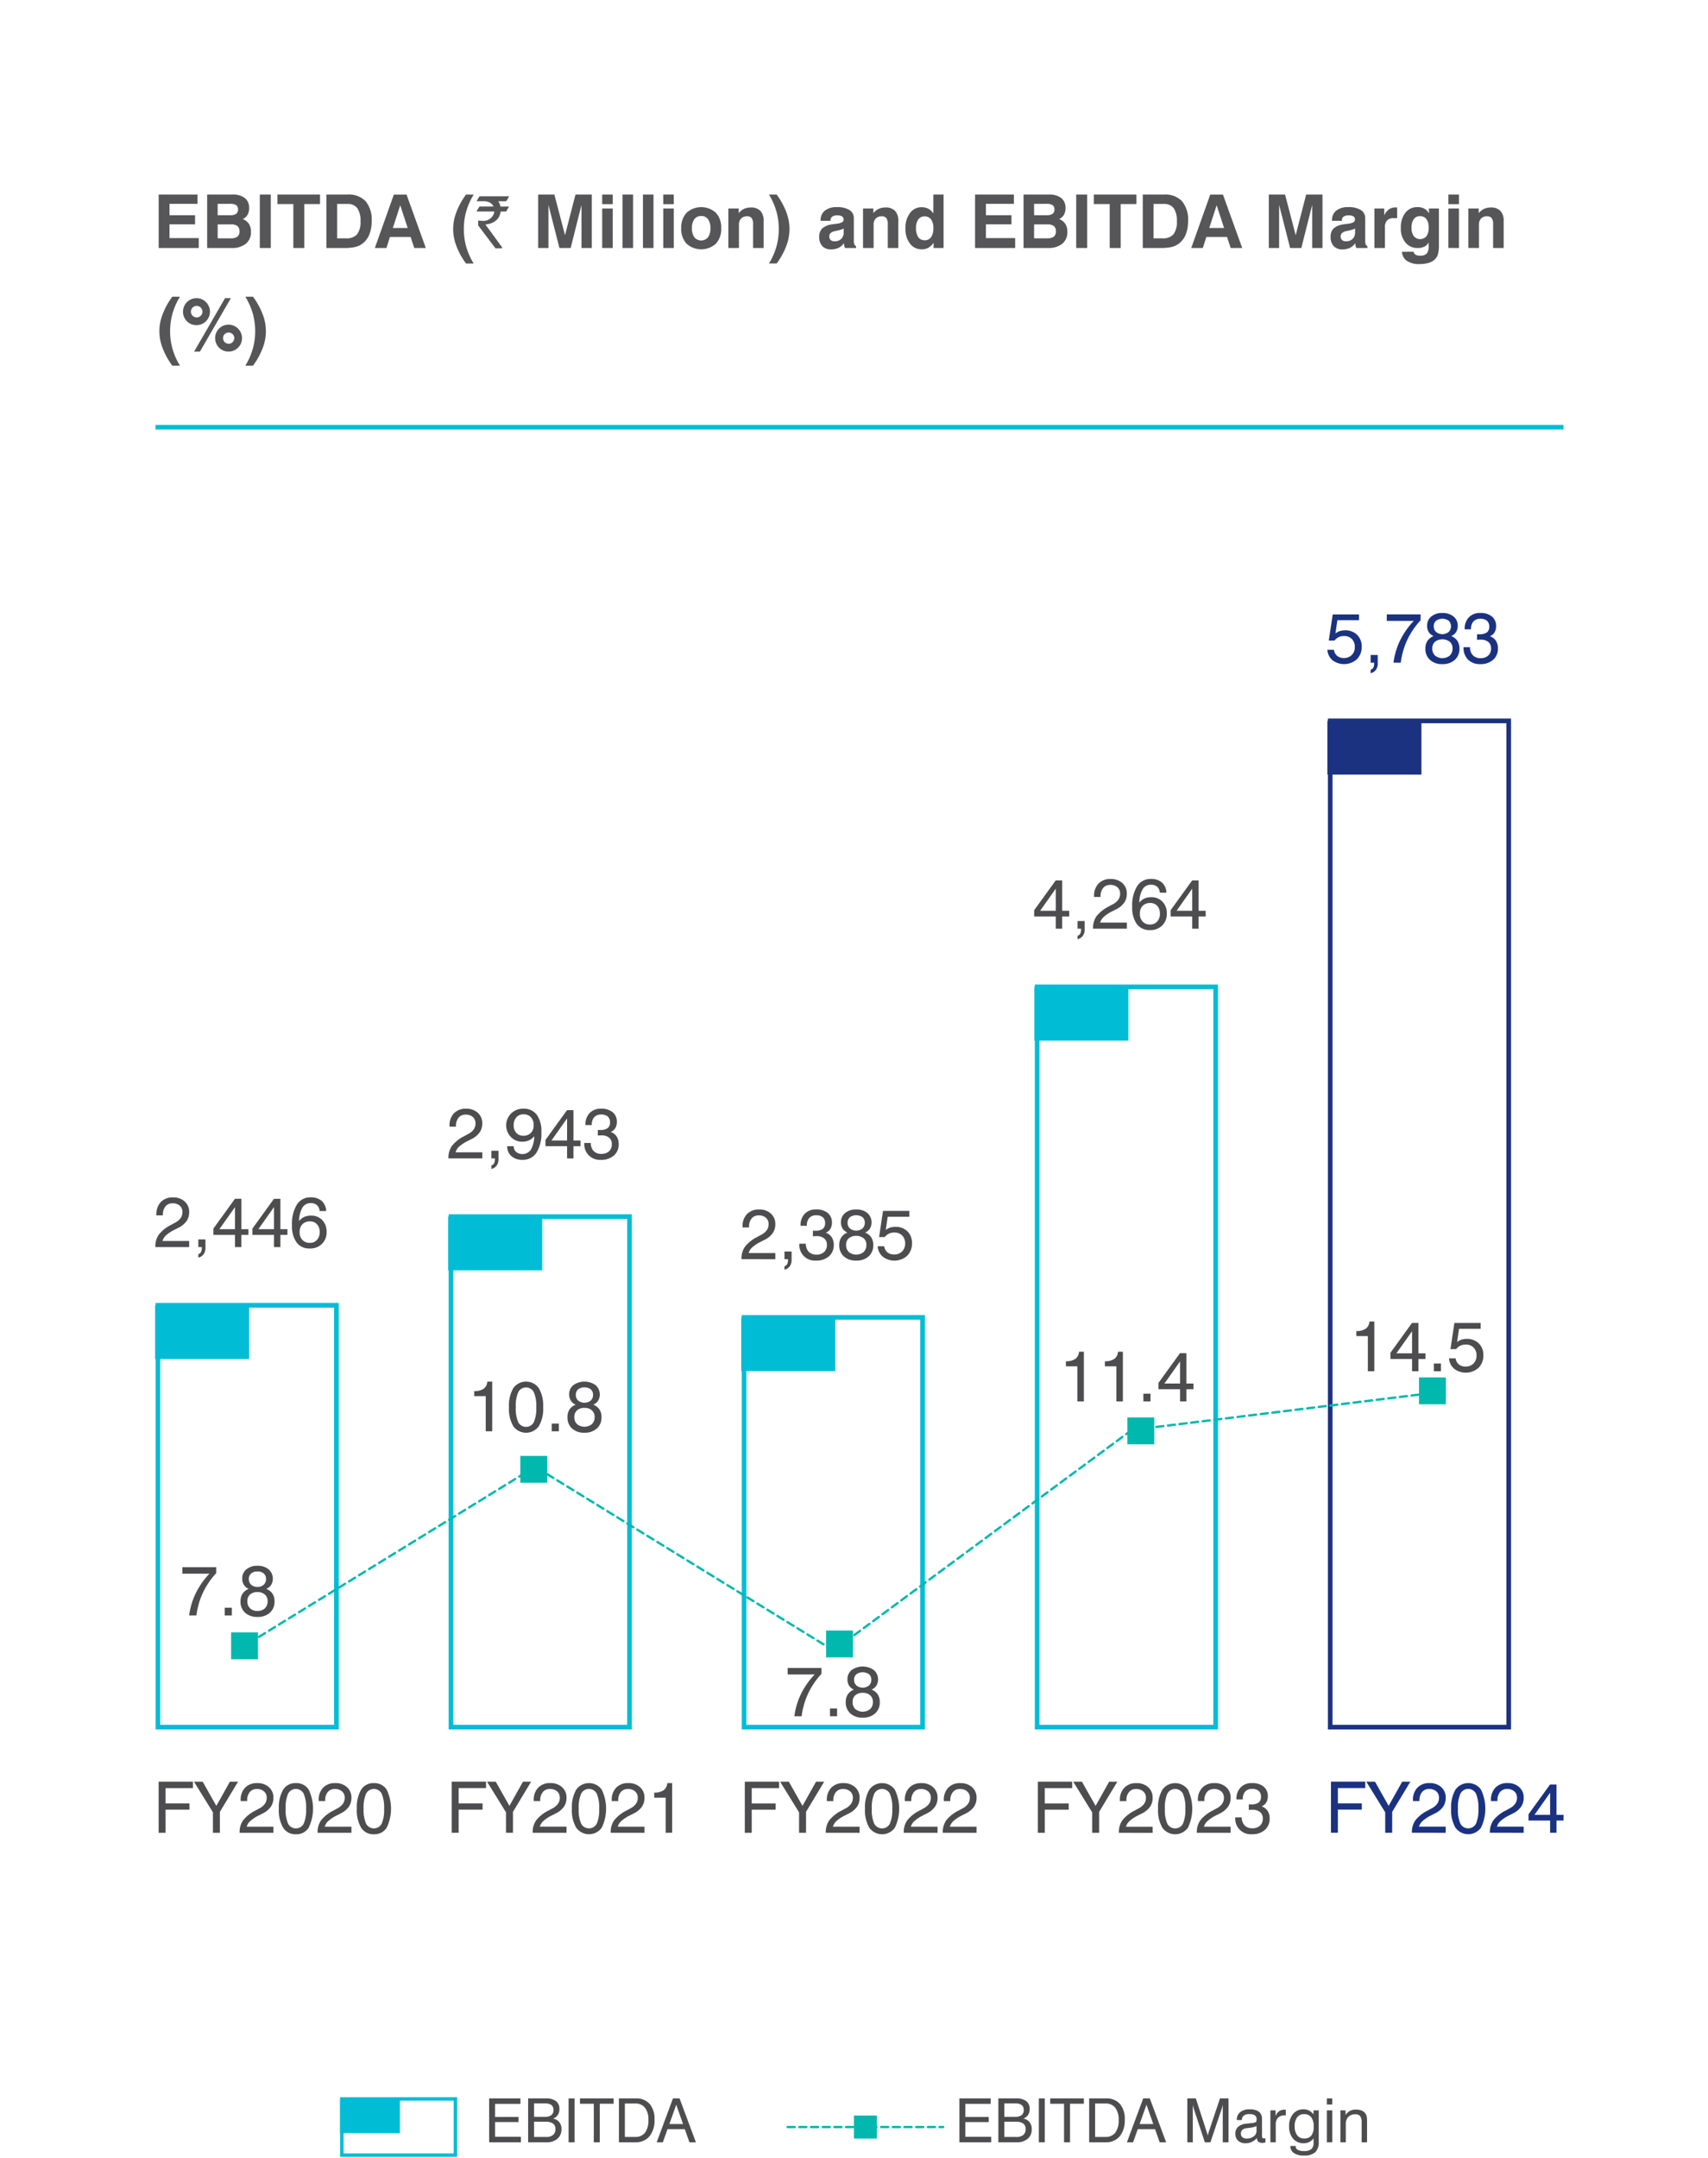 <svg xmlns="http://www.w3.org/2000/svg" xmlns:xlink="http://www.w3.org/1999/xlink" width="368" height="464.746" viewBox="0 0 368 464.746">
  <defs>
    <filter id="Rectangle_1066" x="0" y="0" width="368" height="443" filterUnits="userSpaceOnUse">
      <feOffset dy="3" input="SourceAlpha"/>
      <feGaussianBlur stdDeviation="3" result="blur"/>
      <feFlood flood-opacity="0.161"/>
      <feComposite operator="in" in2="blur"/>
      <feComposite in="SourceGraphic"/>
    </filter>
  </defs>
  <g id="Group_1184" data-name="Group 1184" transform="translate(-499 -6323)">
    <g transform="matrix(1, 0, 0, 1, 499, 6323)" filter="url(#Rectangle_1066)">
      <rect id="Rectangle_1066-2" data-name="Rectangle 1066" width="350" height="425" transform="translate(9 6)" fill="#fff"/>
    </g>
    <path id="Path_10301" data-name="Path 10301" d="M1.188,15V3.492H9.547v2H3.523V7.945H9.03V9.914H3.523v2.961h6.3V15ZM13.9,12.922h2.8a2.329,2.329,0,0,0,1.445-.359A1.358,1.358,0,0,0,18.6,11.43a1.4,1.4,0,0,0-.445-1.16,2.375,2.375,0,0,0-1.469-.355H13.9Zm0-4.977h2.7a2.171,2.171,0,0,0,1.281-.3,1.1,1.1,0,0,0,.406-.949,1.055,1.055,0,0,0-.395-.918,2.291,2.291,0,0,0-1.309-.285H13.9ZM11.633,15V3.492h5.422a4.206,4.206,0,0,1,2.691.746,2.621,2.621,0,0,1,.926,2.168,2.848,2.848,0,0,1-.344,1.461,2.261,2.261,0,0,1-1.031.906,2.768,2.768,0,0,1,1.332,1.035,3.017,3.017,0,0,1,.441,1.684,3.192,3.192,0,0,1-1.094,2.594,4.707,4.707,0,0,1-3.1.914Zm11.344,0V3.492h2.367V15ZM30.2,15V5.547H26.781V3.492h9.172V5.547H32.563V15Zm9.445-2.078h1.9a2.98,2.98,0,0,0,2.387-.863,4.284,4.284,0,0,0,.738-2.8,4.705,4.705,0,0,0-.687-2.836,2.523,2.523,0,0,0-2.148-.906H39.641ZM37.32,15V3.492h4.508a5.079,5.079,0,0,1,3.949,1.43,6.268,6.268,0,0,1,1.3,4.336,7.462,7.462,0,0,1-.48,2.781A4.629,4.629,0,0,1,45.2,13.977a4.293,4.293,0,0,1-1.562.785A9.806,9.806,0,0,1,41.188,15ZM53.234,5.8l-1.594,4.9h3.2Zm-1.375-2.3h2.734L58.742,15H56.258l-.781-2.367H51.016L50.258,15H47.766Zm17.2,0a14.606,14.606,0,0,0-1.6,3.594,13.869,13.869,0,0,0-.523,3.836,13.84,13.84,0,0,0,.523,3.828,14.606,14.606,0,0,0,1.6,3.594H67.414A15.715,15.715,0,0,1,65.34,14.59a10.421,10.421,0,0,1-.707-3.668A10.453,10.453,0,0,1,65.34,7.25a15.687,15.687,0,0,1,2.074-3.758Zm1.258.375h6.367v.016a10.385,10.385,0,0,1-.641,1.055h-1.7a2.686,2.686,0,0,1,.477,1.133h1.813q.031.008.031.031-.609,1.031-.625,1.039H74.875a3.389,3.389,0,0,1-.445,1.281,2.983,2.983,0,0,1-1.047.984,3.708,3.708,0,0,1-1.766.5v.016a2.913,2.913,0,0,0,.414.617l3.141,4.3v.2a.028.028,0,0,1-.031.031H73.758q-3.734-4.93-3.734-4.953v-1l.016-.039a4.768,4.768,0,0,0,.773.055,2.4,2.4,0,0,0,2.6-1.539,1.4,1.4,0,0,0,.078-.461H69.711q-.031,0-.031-.039Q70.3,6.07,70.32,6.07h3.008V6.055a1.861,1.861,0,0,0-1-.922,2.8,2.8,0,0,0-.953-.2H69.7V4.9Q70.3,3.867,70.32,3.867ZM82.945,15V3.492h3.5l2.289,8.758,2.258-8.758h3.516V15H92.289V5.719L89.953,15H87.531L85.164,5.719V15Zm13.8-9.437V3.492h2.273v2.07Zm0,9.438V6.508h2.273V15Zm4.383,0V3.492h2.273V15Zm4.4,0V3.492H107.8V15ZM109.9,5.563V3.492h2.273v2.07Zm0,9.438V6.508h2.273V15Zm6.18-4.258a3.187,3.187,0,0,0,.52,1.953,1.921,1.921,0,0,0,2.945,0,3.187,3.187,0,0,0,.52-1.953,3.172,3.172,0,0,0-.516-1.941,1.73,1.73,0,0,0-1.469-.684,1.749,1.749,0,0,0-1.48.684A3.154,3.154,0,0,0,116.078,10.742Zm-2.3,0a4.64,4.64,0,0,1,1.148-3.328,4.714,4.714,0,0,1,6.309,0,4.631,4.631,0,0,1,1.152,3.328,4.642,4.642,0,0,1-1.152,3.336,4.714,4.714,0,0,1-6.309,0A4.652,4.652,0,0,1,113.773,10.742ZM123.93,15V6.508h2.227V7.516a3.1,3.1,0,0,1,1.125-.926,3.321,3.321,0,0,1,1.445-.309,2.786,2.786,0,0,1,2.105.73,3.071,3.071,0,0,1,.7,2.2V15h-2.273V9.867a2.134,2.134,0,0,0-.309-1.3,1.2,1.2,0,0,0-1-.391,1.7,1.7,0,0,0-1.273.48,1.794,1.794,0,0,0-.469,1.309V15Zm8.742-11.508h1.652A15.584,15.584,0,0,1,136.4,7.238a10.47,10.47,0,0,1,.706,3.684,10.482,10.482,0,0,1-.706,3.68,15.417,15.417,0,0,1-2.072,3.742h-1.652a14.727,14.727,0,0,0,1.6-3.605,14.187,14.187,0,0,0,0-7.637A14.883,14.883,0,0,0,132.672,3.492ZM148.82,13.945a2.824,2.824,0,0,1-1.125,1.012,3.572,3.572,0,0,1-1.617.348,2.5,2.5,0,0,1-1.9-.7,2.791,2.791,0,0,1-.668-2,2.409,2.409,0,0,1,.668-1.836,4.088,4.088,0,0,1,2.207-.867q.352-.055.922-.125,1.445-.187,1.445-.836a.835.835,0,0,0-.32-.738,1.939,1.939,0,0,0-1.07-.223,1.743,1.743,0,0,0-1.055.273.916.916,0,0,0-.367.781v.125h-2.125V9a2.5,2.5,0,0,1,.922-2.051,3.941,3.941,0,0,1,2.547-.746,5.017,5.017,0,0,1,2.73.617,2,2,0,0,1,.949,1.781V13.43a2.171,2.171,0,0,0,.109.793.764.764,0,0,0,.367.395V15H149.07a1.982,1.982,0,0,1-.18-.484A2.8,2.8,0,0,1,148.82,13.945Zm-.039-3.125a6.08,6.08,0,0,1-1.277.414q-.723.156-.746.164a1.829,1.829,0,0,0-.84.43,1.007,1.007,0,0,0-.238.711.959.959,0,0,0,.3.746,1.172,1.172,0,0,0,.82.277,1.975,1.975,0,0,0,1.449-.52,1.9,1.9,0,0,0,.527-1.418ZM152.945,15V6.508h2.227V7.516A3.1,3.1,0,0,1,156.3,6.59a3.321,3.321,0,0,1,1.445-.309,2.786,2.786,0,0,1,2.105.73,3.071,3.071,0,0,1,.7,2.2V15h-2.273V9.867a2.134,2.134,0,0,0-.309-1.3,1.2,1.2,0,0,0-1-.391,1.7,1.7,0,0,0-1.273.48,1.794,1.794,0,0,0-.469,1.309V15ZM170.3,3.492V15h-2.156V13.852a3.326,3.326,0,0,1-1.105,1.09,2.874,2.874,0,0,1-1.441.348,3.078,3.078,0,0,1-2.543-1.242,5.134,5.134,0,0,1-.973-3.258,5.278,5.278,0,0,1,.973-3.3,3.025,3.025,0,0,1,2.512-1.27,3.064,3.064,0,0,1,1.465.344,2.857,2.857,0,0,1,1.066,1V3.492Zm-5.945,7.2a3.351,3.351,0,0,0,.484,1.965,1.615,1.615,0,0,0,1.4.676,1.59,1.59,0,0,0,1.383-.672A3.39,3.39,0,0,0,168.1,10.7a3,3,0,0,0-.5-1.855,1.669,1.669,0,0,0-1.406-.652,1.58,1.58,0,0,0-1.344.668A3.045,3.045,0,0,0,164.359,10.7ZM177.086,15V3.492h8.359v2h-6.023V7.945h5.507V9.914h-5.507v2.961h6.3V15ZM189.8,12.922h2.8a2.329,2.329,0,0,0,1.445-.359,1.358,1.358,0,0,0,.453-1.133,1.4,1.4,0,0,0-.445-1.16,2.375,2.375,0,0,0-1.469-.355H189.8Zm0-4.977h2.7a2.171,2.171,0,0,0,1.281-.3,1.1,1.1,0,0,0,.406-.949,1.055,1.055,0,0,0-.395-.918,2.291,2.291,0,0,0-1.309-.285H189.8ZM187.531,15V3.492h5.422a4.206,4.206,0,0,1,2.691.746,2.621,2.621,0,0,1,.926,2.168,2.848,2.848,0,0,1-.344,1.461,2.261,2.261,0,0,1-1.031.906,2.768,2.768,0,0,1,1.332,1.035,3.017,3.017,0,0,1,.441,1.684,3.192,3.192,0,0,1-1.094,2.594,4.707,4.707,0,0,1-3.1.914Zm11.344,0V3.492h2.367V15Zm7.219,0V5.547H202.68V3.492h9.172V5.547h-3.391V15Zm9.445-2.078h1.9a2.98,2.98,0,0,0,2.387-.863,4.284,4.284,0,0,0,.738-2.8,4.705,4.705,0,0,0-.687-2.836,2.523,2.523,0,0,0-2.148-.906h-2.187ZM213.219,15V3.492h4.508a5.079,5.079,0,0,1,3.949,1.43,6.268,6.268,0,0,1,1.3,4.336,7.462,7.462,0,0,1-.48,2.781,4.629,4.629,0,0,1-1.395,1.938,4.293,4.293,0,0,1-1.562.785,9.806,9.806,0,0,1-2.453.238Zm15.914-9.2-1.594,4.9h3.2Zm-1.375-2.3h2.734L234.641,15h-2.484l-.781-2.367h-4.461L226.156,15h-2.492ZM240.375,15V3.492h3.5l2.289,8.758,2.258-8.758h3.516V15h-2.219V5.719L247.383,15h-2.422l-2.367-9.281V15ZM259,13.945a2.824,2.824,0,0,1-1.125,1.012,3.572,3.572,0,0,1-1.617.348,2.5,2.5,0,0,1-1.9-.7,2.791,2.791,0,0,1-.668-2,2.409,2.409,0,0,1,.668-1.836,4.088,4.088,0,0,1,2.207-.867q.352-.055.922-.125,1.445-.187,1.445-.836a.835.835,0,0,0-.32-.738,1.939,1.939,0,0,0-1.07-.223,1.743,1.743,0,0,0-1.055.273.916.916,0,0,0-.367.781v.125h-2.125V9a2.5,2.5,0,0,1,.922-2.051,3.941,3.941,0,0,1,2.547-.746,5.017,5.017,0,0,1,2.73.617,2,2,0,0,1,.949,1.781V13.43a2.171,2.171,0,0,0,.109.793.764.764,0,0,0,.367.395V15H259.25a1.982,1.982,0,0,1-.18-.484A2.8,2.8,0,0,1,259,13.945Zm-.039-3.125a6.079,6.079,0,0,1-1.277.414q-.723.156-.746.164a1.829,1.829,0,0,0-.84.43,1.007,1.007,0,0,0-.238.711.959.959,0,0,0,.3.746,1.172,1.172,0,0,0,.82.277,1.975,1.975,0,0,0,1.449-.52,1.9,1.9,0,0,0,.527-1.418ZM263.125,15V6.508h2.109V7.961a3.379,3.379,0,0,1,1.039-1.285,2.426,2.426,0,0,1,1.414-.41q.133,0,.207,0a1.122,1.122,0,0,1,.121.012l.008,2.3h-.758a1.861,1.861,0,0,0-1.4.484,1.99,1.99,0,0,0-.469,1.438V15Zm8-4.383a3.017,3.017,0,0,0,.48,1.836,1.788,1.788,0,0,0,2.742,0,3.116,3.116,0,0,0,.473-1.867,2.9,2.9,0,0,0-.488-1.8,1.645,1.645,0,0,0-1.387-.637A1.57,1.57,0,0,0,271.6,8.8,3.027,3.027,0,0,0,271.125,10.617Zm-2.055,5.2,2.484-.008a1.012,1.012,0,0,0,.449.641,1.712,1.712,0,0,0,.91.211,1.987,1.987,0,0,0,1.484-.449,2.455,2.455,0,0,0,.422-1.66V13.8a2.271,2.271,0,0,1-.934.91,3.137,3.137,0,0,1-1.434.293,3.282,3.282,0,0,1-2.641-1.176,4.691,4.691,0,0,1-.992-3.129,5.1,5.1,0,0,1,.973-3.277A3.182,3.182,0,0,1,272.414,6.2a3.036,3.036,0,0,1,1.465.328,2.519,2.519,0,0,1,.988,1V6.508h2.156v7.93a6.4,6.4,0,0,1-.25,2.039,2.586,2.586,0,0,1-.852,1.18,3.606,3.606,0,0,1-1.309.605,7.18,7.18,0,0,1-1.809.207,4.547,4.547,0,0,1-2.68-.7A2.461,2.461,0,0,1,269.07,15.82Zm10-10.258V3.492h2.273v2.07Zm0,9.438V6.508h2.273V15Zm4.3,0V6.508H285.6V7.516a3.1,3.1,0,0,1,1.125-.926,3.321,3.321,0,0,1,1.445-.309,2.786,2.786,0,0,1,2.105.73,3.071,3.071,0,0,1,.7,2.2V15H288.7V9.867a2.134,2.134,0,0,0-.309-1.3,1.2,1.2,0,0,0-1-.391,1.7,1.7,0,0,0-1.273.48,1.794,1.794,0,0,0-.469,1.309V15ZM5.773,25.492a14.606,14.606,0,0,0-1.6,3.594,14.289,14.289,0,0,0,0,7.664,14.606,14.606,0,0,0,1.6,3.594H4.125A15.715,15.715,0,0,1,2.051,36.59a9.878,9.878,0,0,1,0-7.34,15.687,15.687,0,0,1,2.074-3.758Zm9.289,8.914a1.183,1.183,0,0,0,.348.868,1.208,1.208,0,0,0,1.71-.008,1.178,1.178,0,0,0,.356-.86,1.149,1.149,0,0,0-.352-.844,1.231,1.231,0,0,0-1.714-.008A1.149,1.149,0,0,0,15.063,34.406Zm-1.7,0a2.782,2.782,0,0,1,.843-2.055,2.823,2.823,0,0,1,2.068-.836,2.9,2.9,0,1,1-2.068,4.961A2.817,2.817,0,0,1,13.367,34.406ZM8.816,37.32l6.668-11.508h1.257L10.073,37.32Zm-.683-8.609a1.178,1.178,0,0,0,.345.862,1.243,1.243,0,1,0-.345-.862Zm-1.7.012a2.886,2.886,0,0,1,2.906-2.91,2.783,2.783,0,0,1,2.051.854,2.9,2.9,0,0,1-2.051,4.95,2.86,2.86,0,0,1-2.906-2.895Zm13.422-3.23h1.652a15.584,15.584,0,0,1,2.072,3.746,9.949,9.949,0,0,1,0,7.363,15.417,15.417,0,0,1-2.072,3.742H19.859a14.728,14.728,0,0,0,1.6-3.605,14.187,14.187,0,0,0,0-7.637A14.883,14.883,0,0,0,19.859,25.492Z" transform="translate(532 6361.401)" fill="#565658"/>
    <path id="Path_7136" data-name="Path 7136" d="M0,0H303.371" transform="translate(532.5 6415)" fill="none" stroke="#03bdd5" stroke-width="1"/>
    <path id="Path_7139" data-name="Path 7139" d="M.231,72.359v-.09a4.387,4.387,0,0,1,.751-2.6A7.7,7.7,0,0,1,3.6,67.583l.906-.494A3.338,3.338,0,0,0,5.691,66.1a2.235,2.235,0,0,0,.378-1.288,1.749,1.749,0,0,0-.576-1.368,2.225,2.225,0,0,0-1.541-.514,1.9,1.9,0,0,0-1.535.657,2.711,2.711,0,0,0-.557,1.809v.127H.462v-.186a3.711,3.711,0,0,1,.957-2.692,3.449,3.449,0,0,1,2.594-.986,3.626,3.626,0,0,1,2.545.876,2.957,2.957,0,0,1,.959,2.294,3.328,3.328,0,0,1-.559,1.925,4.675,4.675,0,0,1-1.735,1.431l-.9.455a8.15,8.15,0,0,0-1.8,1.194,2.713,2.713,0,0,0-.759,1.212H7.518v1.317Z" transform="translate(532.24 6519.194)" fill="#4d4d4f"/>
    <path id="Path_7140" data-name="Path 7140" d="M4.768,67.742V66.089H6.3v1.788a2.322,2.322,0,0,1-.4,1.4,1.894,1.894,0,0,1-1.133.731v-.761a.816.816,0,0,0,.557-.408,1.679,1.679,0,0,0,.2-.863v-.231Z" transform="translate(536.965 6523.811)" fill="#4d4d4f"/>
    <path id="Path_7141" data-name="Path 7141" d="M11.015,72.2V69.572H6.357V68.225L11,61.8h1.392v6.54h1.517v1.227H12.391V72.2ZM7.643,68.345h3.372V63.583Z" transform="translate(538.619 6519.351)" fill="#4d4d4f"/>
    <path id="Path_7142" data-name="Path 7142" d="M15.132,72.2V69.572H10.474V68.225l4.642-6.42h1.392v6.54h1.517v1.227H16.508V72.2ZM11.76,68.345h3.372V63.583Z" transform="translate(542.906 6519.351)" fill="#4d4d4f"/>
    <path id="Path_7143" data-name="Path 7143" d="M22.017,64.6H20.6a1.855,1.855,0,0,0-.559-1.272,1.961,1.961,0,0,0-1.353-.435,2,2,0,0,0-1.786.957,6.018,6.018,0,0,0-.727,2.9,3.019,3.019,0,0,1,1.1-.876,3.327,3.327,0,0,1,1.433-.3,3.281,3.281,0,0,1,2.462.965,3.523,3.523,0,0,1,.939,2.554,3.466,3.466,0,0,1-1,2.58,3.55,3.55,0,0,1-2.611.986,3.376,3.376,0,0,1-2.854-1.3,6.047,6.047,0,0,1-.99-3.725,7.874,7.874,0,0,1,1.055-4.425,3.377,3.377,0,0,1,2.968-1.562,3.463,3.463,0,0,1,2.376.765,3.059,3.059,0,0,1,.965,2.18m-1.4,4.513a2.357,2.357,0,0,0-.572-1.657,1.952,1.952,0,0,0-1.508-.621,2.171,2.171,0,0,0-1.639.612,2.306,2.306,0,0,0-.594,1.682,2.358,2.358,0,0,0,.594,1.7,2.094,2.094,0,0,0,1.6.627,1.979,1.979,0,0,0,1.539-.641,2.434,2.434,0,0,0,.584-1.7" transform="translate(547.256 6519.194)" fill="#4d4d4f"/>
    <path id="Path_7144" data-name="Path 7144" d="M.579,134.308V123.3H7.972v1.384h-5.9v3.3H7.225v1.345H2.073v4.978Z" transform="translate(532.602 6583.373)" fill="#4d4d4f"/>
    <path id="Path_7145" data-name="Path 7145" d="M9.891,134.308h-1.5V129.9l-4.082-6.6H6.184l2.943,5.211,2.923-5.211h1.757l-3.917,6.5Z" transform="translate(536.484 6583.373)" fill="#4d4d4f"/>
    <path id="Path_7146" data-name="Path 7146" d="M9.126,134.151v-.09a4.387,4.387,0,0,1,.751-2.6,7.727,7.727,0,0,1,2.621-2.082l.9-.494a3.338,3.338,0,0,0,1.184-.992,2.235,2.235,0,0,0,.378-1.288,1.749,1.749,0,0,0-.576-1.368,2.223,2.223,0,0,0-1.539-.514,1.905,1.905,0,0,0-1.537.657,2.711,2.711,0,0,0-.557,1.808v.127h-1.4v-.186a3.7,3.7,0,0,1,.957-2.692,3.441,3.441,0,0,1,2.592-.986,3.622,3.622,0,0,1,2.545.876,2.952,2.952,0,0,1,.961,2.294,3.329,3.329,0,0,1-.561,1.925,4.642,4.642,0,0,1-1.735,1.431l-.9.455a8.079,8.079,0,0,0-1.8,1.194,2.7,2.7,0,0,0-.761,1.212h5.758v1.317Z" transform="translate(541.502 6583.531)" fill="#4d4d4f"/>
    <path id="Path_7147" data-name="Path 7147" d="M13.268,128.964a7.456,7.456,0,0,1,.935-4.113,3.076,3.076,0,0,1,2.735-1.4,3.105,3.105,0,0,1,2.752,1.4,9.447,9.447,0,0,1,0,8.212,3.108,3.108,0,0,1-2.756,1.4,3.08,3.08,0,0,1-2.735-1.4,7.387,7.387,0,0,1-.935-4.095m1.466,0a7.3,7.3,0,0,0,.531,3.225,1.9,1.9,0,0,0,3.352.006,7.351,7.351,0,0,0,.527-3.231,7.45,7.45,0,0,0-.527-3.25,1.89,1.89,0,0,0-3.352.008,7.375,7.375,0,0,0-.531,3.241" transform="translate(545.814 6583.531)" fill="#4d4d4f"/>
    <path id="Path_7148" data-name="Path 7148" d="M17.358,134.151v-.09a4.387,4.387,0,0,1,.751-2.6,7.727,7.727,0,0,1,2.621-2.082l.9-.494a3.338,3.338,0,0,0,1.184-.992A2.235,2.235,0,0,0,23.2,126.6a1.749,1.749,0,0,0-.576-1.368,2.223,2.223,0,0,0-1.539-.514,1.905,1.905,0,0,0-1.537.657,2.711,2.711,0,0,0-.557,1.808v.127h-1.4v-.186a3.7,3.7,0,0,1,.957-2.692,3.441,3.441,0,0,1,2.592-.986,3.622,3.622,0,0,1,2.545.876,2.952,2.952,0,0,1,.961,2.294,3.329,3.329,0,0,1-.561,1.925,4.642,4.642,0,0,1-1.735,1.431l-.9.455a8.079,8.079,0,0,0-1.8,1.194,2.7,2.7,0,0,0-.761,1.212h5.758v1.317Z" transform="translate(550.072 6583.531)" fill="#4d4d4f"/>
    <path id="Path_7149" data-name="Path 7149" d="M21.5,128.964a7.456,7.456,0,0,1,.935-4.113,3.076,3.076,0,0,1,2.735-1.4,3.105,3.105,0,0,1,2.752,1.4,9.447,9.447,0,0,1,0,8.212,3.108,3.108,0,0,1-2.756,1.4,3.08,3.08,0,0,1-2.735-1.4,7.387,7.387,0,0,1-.935-4.095m1.466,0a7.3,7.3,0,0,0,.531,3.225,1.9,1.9,0,0,0,3.352.006,7.351,7.351,0,0,0,.527-3.231,7.45,7.45,0,0,0-.527-3.25,1.89,1.89,0,0,0-3.352.008,7.375,7.375,0,0,0-.531,3.241" transform="translate(554.385 6583.531)" fill="#4d4d4f"/>
    <path id="Path_10276" data-name="Path 10276" d="M0,0H20.263V11.574H0Z" transform="translate(532.414 6604.084)" fill="#00bdd5"/>
    <path id="Path_10277" data-name="Path 10277" d="M0,0H38.462V90.841H0Z" transform="translate(533.021 6604.086)" fill="none" stroke="#00bdd5" stroke-width="1"/>
    <path id="Path_7150" data-name="Path 7150" d="M31.167,63v-.09a4.387,4.387,0,0,1,.751-2.6,7.7,7.7,0,0,1,2.619-2.082l.906-.494a3.338,3.338,0,0,0,1.184-.992A2.235,2.235,0,0,0,37,55.454a1.749,1.749,0,0,0-.576-1.368,2.225,2.225,0,0,0-1.541-.514,1.9,1.9,0,0,0-1.535.657,2.711,2.711,0,0,0-.557,1.808v.127H31.4v-.186a3.711,3.711,0,0,1,.957-2.692,3.449,3.449,0,0,1,2.594-.986,3.626,3.626,0,0,1,2.545.876,2.957,2.957,0,0,1,.959,2.294,3.328,3.328,0,0,1-.559,1.925,4.675,4.675,0,0,1-1.735,1.431l-.9.455a8.151,8.151,0,0,0-1.8,1.194,2.713,2.713,0,0,0-.759,1.212h5.756V63Z" transform="translate(564.451 6509.454)" fill="#4d4d4f"/>
    <path id="Path_7151" data-name="Path 7151" d="M35.7,58.387V56.734h1.533v1.788a2.322,2.322,0,0,1-.4,1.4,1.894,1.894,0,0,1-1.133.731V59.89a.816.816,0,0,0,.557-.408,1.679,1.679,0,0,0,.2-.863v-.231Z" transform="translate(569.174 6514.07)" fill="#4d4d4f"/>
    <path id="Path_7152" data-name="Path 7152" d="M37.418,60.373h1.406a1.646,1.646,0,0,0,.531,1.243,2.223,2.223,0,0,0,3.17-.5,6.019,6.019,0,0,0,.725-2.9,2.962,2.962,0,0,1-1.094.88,3.376,3.376,0,0,1-1.447.3,3.254,3.254,0,0,1-2.451-.968A3.585,3.585,0,0,1,40.925,52.3a3.4,3.4,0,0,1,2.86,1.294,6,6,0,0,1,1,3.729,7.856,7.856,0,0,1-1.055,4.438,3.423,3.423,0,0,1-3,1.549,3.476,3.476,0,0,1-2.407-.8,2.762,2.762,0,0,1-.9-2.141m1.392-4.515a2.354,2.354,0,0,0,.563,1.649,1.945,1.945,0,0,0,1.506.614,2.192,2.192,0,0,0,1.637-.606,2.281,2.281,0,0,0,.6-1.672,2.4,2.4,0,0,0-.59-1.7,2.068,2.068,0,0,0-1.586-.629,1.99,1.99,0,0,0-1.547.641,2.442,2.442,0,0,0-.582,1.7" transform="translate(570.859 6509.454)" fill="#4d4d4f"/>
    <path id="Path_7153" data-name="Path 7153" d="M46.067,62.849V60.218H41.409V58.871l4.642-6.42h1.392v6.54h1.517v1.227H47.443v2.631Zm-3.372-3.858h3.372V54.229Z" transform="translate(575.115 6509.611)" fill="#4d4d4f"/>
    <path id="Path_7154" data-name="Path 7154" d="M45.511,59.671H46.9a2.515,2.515,0,0,0,.621,1.741,2.208,2.208,0,0,0,1.668.612,2.318,2.318,0,0,0,1.647-.559,2,2,0,0,0,.6-1.541,1.709,1.709,0,0,0-.59-1.39,2.508,2.508,0,0,0-1.659-.494c-.145,0-.384.01-.718.031l-.053.008.008-1.212c.065.006.133.01.2.012s.153,0,.259,0a2.74,2.74,0,0,0,1.657-.394,1.492,1.492,0,0,0,.508-1.259,1.576,1.576,0,0,0-.484-1.239,2.021,2.021,0,0,0-1.392-.435,1.972,1.972,0,0,0-1.535.572,2.437,2.437,0,0,0-.518,1.692H45.758v-.073a3.455,3.455,0,0,1,.9-2.511,3.217,3.217,0,0,1,2.429-.935,3.822,3.822,0,0,1,2.531.755,2.6,2.6,0,0,1,.9,2.107,2.456,2.456,0,0,1-.337,1.321,2.107,2.107,0,0,1-.994.825,2.544,2.544,0,0,1,1.29.976,2.914,2.914,0,0,1,.437,1.641,3.137,3.137,0,0,1-1.039,2.464,4.046,4.046,0,0,1-2.788.923,3.34,3.34,0,0,1-3.58-3.566Z" transform="translate(579.385 6509.454)" fill="#4d4d4f"/>
    <path id="Path_7155" data-name="Path 7155" d="M31.514,134.306V123.294h7.393v1.384h-5.9v3.3H38.16v1.345H33.008v4.978Z" transform="translate(564.813 6583.371)" fill="#4d4d4f"/>
    <path id="Path_7156" data-name="Path 7156" d="M40.827,134.306h-1.5V129.9l-4.082-6.6H37.12l2.943,5.211,2.923-5.211h1.757l-3.917,6.5Z" transform="translate(568.693 6583.371)" fill="#4d4d4f"/>
    <path id="Path_7157" data-name="Path 7157" d="M40.062,134.149v-.09a4.387,4.387,0,0,1,.751-2.6,7.727,7.727,0,0,1,2.621-2.082l.9-.494a3.338,3.338,0,0,0,1.184-.992A2.235,2.235,0,0,0,45.9,126.6a1.749,1.749,0,0,0-.576-1.368,2.223,2.223,0,0,0-1.539-.514,1.905,1.905,0,0,0-1.537.657,2.711,2.711,0,0,0-.557,1.808v.127h-1.4v-.186a3.7,3.7,0,0,1,.957-2.692,3.441,3.441,0,0,1,2.592-.986,3.622,3.622,0,0,1,2.545.876,2.952,2.952,0,0,1,.961,2.294,3.329,3.329,0,0,1-.561,1.925,4.642,4.642,0,0,1-1.735,1.431l-.9.455a8.077,8.077,0,0,0-1.8,1.194,2.7,2.7,0,0,0-.761,1.212h5.758v1.317Z" transform="translate(573.711 6583.529)" fill="#4d4d4f"/>
    <path id="Path_7158" data-name="Path 7158" d="M44.2,128.962a7.456,7.456,0,0,1,.935-4.113,3.385,3.385,0,0,1,5.487,0,9.428,9.428,0,0,1,0,8.212,3.394,3.394,0,0,1-5.491,0,7.387,7.387,0,0,1-.935-4.095m1.468,0a7.3,7.3,0,0,0,.529,3.225,1.9,1.9,0,0,0,3.352.006,7.346,7.346,0,0,0,.529-3.231,7.445,7.445,0,0,0-.529-3.25,1.89,1.89,0,0,0-3.352.008,7.38,7.38,0,0,0-.529,3.241" transform="translate(578.023 6583.529)" fill="#4d4d4f"/>
    <path id="Path_7159" data-name="Path 7159" d="M48.294,134.149v-.09a4.387,4.387,0,0,1,.751-2.6,7.727,7.727,0,0,1,2.621-2.082l.9-.494a3.338,3.338,0,0,0,1.184-.992,2.236,2.236,0,0,0,.378-1.288,1.749,1.749,0,0,0-.576-1.368,2.223,2.223,0,0,0-1.539-.514,1.905,1.905,0,0,0-1.537.657,2.711,2.711,0,0,0-.557,1.808v.127h-1.4v-.186a3.7,3.7,0,0,1,.957-2.692,3.441,3.441,0,0,1,2.592-.986,3.622,3.622,0,0,1,2.545.876,2.952,2.952,0,0,1,.961,2.294,3.329,3.329,0,0,1-.561,1.925,4.642,4.642,0,0,1-1.735,1.431l-.9.455a8.078,8.078,0,0,0-1.8,1.194,2.7,2.7,0,0,0-.761,1.212h5.758v1.317Z" transform="translate(582.283 6583.529)" fill="#4d4d4f"/>
    <path id="Path_7160" data-name="Path 7160" d="M55.36,134.149v-7.565H52.886V125.5a3.5,3.5,0,0,0,2.025-.508,2.088,2.088,0,0,0,.8-1.547h1.047v10.7Z" transform="translate(587.064 6583.529)" fill="#4d4d4f"/>
    <path id="Path_10278" data-name="Path 10278" d="M0,0H20.263V11.574H0Z" transform="translate(595.559 6584.988)" fill="#00bdd5"/>
    <path id="Path_10279" data-name="Path 10279" d="M0,0H38.462V109.934H0Z" transform="translate(596.166 6584.992)" fill="none" stroke="#00bdd5" stroke-width="1"/>
    <path id="Path_7161" data-name="Path 7161" d="M62.1,73.634v-.09a4.387,4.387,0,0,1,.751-2.6,7.7,7.7,0,0,1,2.619-2.082l.906-.494a3.338,3.338,0,0,0,1.184-.992,2.235,2.235,0,0,0,.378-1.288,1.749,1.749,0,0,0-.576-1.368,2.225,2.225,0,0,0-1.541-.514,1.9,1.9,0,0,0-1.535.657,2.711,2.711,0,0,0-.557,1.808v.127h-1.4v-.186a3.711,3.711,0,0,1,.957-2.692,3.449,3.449,0,0,1,2.594-.986,3.626,3.626,0,0,1,2.545.876,2.957,2.957,0,0,1,.959,2.294,3.328,3.328,0,0,1-.559,1.925,4.675,4.675,0,0,1-1.735,1.431l-.9.455a8.149,8.149,0,0,0-1.8,1.194,2.713,2.713,0,0,0-.759,1.212h5.756v1.317Z" transform="translate(596.66 6520.521)" fill="#4d4d4f"/>
    <path id="Path_7162" data-name="Path 7162" d="M66.639,69.017V67.364h1.533v1.788a2.322,2.322,0,0,1-.4,1.4,1.894,1.894,0,0,1-1.133.731V70.52a.817.817,0,0,0,.557-.408,1.679,1.679,0,0,0,.2-.863v-.231Z" transform="translate(601.383 6525.139)" fill="#4d4d4f"/>
    <path id="Path_7163" data-name="Path 7163" d="M68.214,70.3H69.6a2.516,2.516,0,0,0,.621,1.741,2.208,2.208,0,0,0,1.668.612,2.318,2.318,0,0,0,1.647-.559,2,2,0,0,0,.6-1.541,1.709,1.709,0,0,0-.59-1.39,2.508,2.508,0,0,0-1.659-.494c-.145,0-.384.01-.718.031l-.053.008.008-1.212c.065.006.133.01.2.012s.153,0,.259,0a2.74,2.74,0,0,0,1.657-.394,1.492,1.492,0,0,0,.508-1.259,1.576,1.576,0,0,0-.484-1.239,2.021,2.021,0,0,0-1.392-.435,1.972,1.972,0,0,0-1.535.572,2.437,2.437,0,0,0-.518,1.692H68.461v-.073a3.455,3.455,0,0,1,.9-2.511,3.217,3.217,0,0,1,2.429-.935,3.822,3.822,0,0,1,2.531.755,2.6,2.6,0,0,1,.9,2.107,2.456,2.456,0,0,1-.337,1.321,2.107,2.107,0,0,1-.994.825,2.544,2.544,0,0,1,1.29.976,2.914,2.914,0,0,1,.437,1.641,3.137,3.137,0,0,1-1.039,2.464,4.046,4.046,0,0,1-2.788.923,3.34,3.34,0,0,1-3.58-3.566Z" transform="translate(603.023 6520.521)" fill="#4d4d4f"/>
    <path id="Path_7164" data-name="Path 7164" d="M74.193,67.908a2.347,2.347,0,0,1-1.057-.876,2.517,2.517,0,0,1-.347-1.361,2.456,2.456,0,0,1,.9-1.982,3.584,3.584,0,0,1,2.384-.759,3.631,3.631,0,0,1,2.4.761,2.683,2.683,0,0,1,.559,3.341,2.359,2.359,0,0,1-1.061.876,2.715,2.715,0,0,1,1.331,1.019,2.932,2.932,0,0,1,.449,1.657,3.146,3.146,0,0,1-1,2.443,3.813,3.813,0,0,1-2.68.912,3.775,3.775,0,0,1-2.668-.912,3.16,3.16,0,0,1-.988-2.443,2.932,2.932,0,0,1,.449-1.657,2.72,2.72,0,0,1,1.323-1.019m-.29,2.645a2.043,2.043,0,0,0,.582,1.541,2.553,2.553,0,0,0,3.194,0,2.035,2.035,0,0,0,.588-1.537,1.825,1.825,0,0,0-.588-1.431,2.692,2.692,0,0,0-3.2,0,1.836,1.836,0,0,0-.578,1.435m.32-4.762a1.583,1.583,0,0,0,.508,1.227,2.184,2.184,0,0,0,2.69,0,1.583,1.583,0,0,0,.508-1.227,1.531,1.531,0,0,0-.49-1.2,2.358,2.358,0,0,0-2.723,0,1.527,1.527,0,0,0-.494,1.2" transform="translate(607.404 6520.521)" fill="#4d4d4f"/>
    <path id="Path_7165" data-name="Path 7165" d="M76.476,70.7h1.413A2.007,2.007,0,0,0,78.58,72a2.163,2.163,0,0,0,1.431.467,2.342,2.342,0,0,0,1.725-.649,2.314,2.314,0,0,0,.653-1.713,2.343,2.343,0,0,0-.637-1.731,2.318,2.318,0,0,0-1.725-.639,2.481,2.481,0,0,0-2.021.978H76.782l.845-5.634h5.666v1.255H78.636L78.211,67.2a2.8,2.8,0,0,1,.914-.512,3.543,3.543,0,0,1,1.133-.176,3.589,3.589,0,0,1,2.623.965,3.41,3.41,0,0,1,.988,2.556,3.648,3.648,0,0,1-1.047,2.717,4.134,4.134,0,0,1-5.238.2A3.219,3.219,0,0,1,76.476,70.7" transform="translate(611.625 6520.679)" fill="#4d4d4f"/>
    <path id="Path_7166" data-name="Path 7166" d="M62.45,134.309V123.3h7.393v1.384h-5.9v3.3H69.1v1.345H63.944v4.978Z" transform="translate(597.021 6583.375)" fill="#4d4d4f"/>
    <path id="Path_7167" data-name="Path 7167" d="M71.762,134.309h-1.5V129.9l-4.082-6.6h1.878L71,128.508l2.923-5.211h1.757l-3.917,6.5Z" transform="translate(600.902 6583.375)" fill="#4d4d4f"/>
    <path id="Path_7168" data-name="Path 7168" d="M71,134.152v-.09a4.387,4.387,0,0,1,.751-2.6,7.727,7.727,0,0,1,2.621-2.082l.9-.494a3.338,3.338,0,0,0,1.184-.992,2.236,2.236,0,0,0,.378-1.288,1.749,1.749,0,0,0-.576-1.368,2.223,2.223,0,0,0-1.539-.514,1.905,1.905,0,0,0-1.537.657,2.711,2.711,0,0,0-.557,1.808v.127h-1.4v-.186a3.7,3.7,0,0,1,.957-2.692,3.441,3.441,0,0,1,2.592-.986,3.622,3.622,0,0,1,2.545.876,2.952,2.952,0,0,1,.961,2.294,3.329,3.329,0,0,1-.561,1.925,4.642,4.642,0,0,1-1.735,1.431l-.9.455a8.08,8.08,0,0,0-1.8,1.194,2.7,2.7,0,0,0-.761,1.212h5.758v1.317Z" transform="translate(605.922 6583.532)" fill="#4d4d4f"/>
    <path id="Path_7169" data-name="Path 7169" d="M75.139,128.965a7.456,7.456,0,0,1,.935-4.113,3.385,3.385,0,0,1,5.487,0,9.447,9.447,0,0,1,0,8.212,3.394,3.394,0,0,1-5.491,0,7.387,7.387,0,0,1-.935-4.095m1.466,0a7.3,7.3,0,0,0,.531,3.225,1.9,1.9,0,0,0,3.352.006,7.351,7.351,0,0,0,.527-3.231,7.451,7.451,0,0,0-.527-3.25,1.89,1.89,0,0,0-3.352.008,7.375,7.375,0,0,0-.531,3.241" transform="translate(610.234 6583.532)" fill="#4d4d4f"/>
    <path id="Path_7170" data-name="Path 7170" d="M79.23,134.152v-.09a4.387,4.387,0,0,1,.751-2.6,7.727,7.727,0,0,1,2.621-2.082l.9-.494a3.338,3.338,0,0,0,1.184-.992,2.235,2.235,0,0,0,.378-1.288,1.749,1.749,0,0,0-.576-1.368,2.223,2.223,0,0,0-1.539-.514,1.905,1.905,0,0,0-1.537.657,2.711,2.711,0,0,0-.557,1.808v.127h-1.4v-.186a3.7,3.7,0,0,1,.957-2.692,3.441,3.441,0,0,1,2.592-.986,3.622,3.622,0,0,1,2.545.876,2.952,2.952,0,0,1,.961,2.294,3.329,3.329,0,0,1-.561,1.925,4.642,4.642,0,0,1-1.735,1.431l-.9.455a8.08,8.08,0,0,0-1.8,1.194,2.7,2.7,0,0,0-.761,1.212h5.758v1.317Z" transform="translate(614.492 6583.532)" fill="#4d4d4f"/>
    <path id="Path_7171" data-name="Path 7171" d="M83.346,134.152v-.09a4.387,4.387,0,0,1,.751-2.6,7.727,7.727,0,0,1,2.621-2.082l.9-.494a3.338,3.338,0,0,0,1.184-.992,2.236,2.236,0,0,0,.378-1.288,1.749,1.749,0,0,0-.576-1.368,2.223,2.223,0,0,0-1.539-.514,1.905,1.905,0,0,0-1.537.657,2.711,2.711,0,0,0-.557,1.808v.127h-1.4v-.186a3.7,3.7,0,0,1,.957-2.692,3.441,3.441,0,0,1,2.592-.986,3.622,3.622,0,0,1,2.545.876,2.952,2.952,0,0,1,.961,2.294,3.329,3.329,0,0,1-.561,1.925,4.642,4.642,0,0,1-1.735,1.431l-.9.455a8.079,8.079,0,0,0-1.8,1.194,2.7,2.7,0,0,0-.761,1.212h5.758v1.317Z" transform="translate(618.779 6583.532)" fill="#4d4d4f"/>
    <path id="Path_10280" data-name="Path 10280" d="M0,0H20.263V11.571H0Z" transform="translate(658.705 6606.688)" fill="#00bdd5"/>
    <path id="Path_10281" data-name="Path 10281" d="M0,0H38.462V88.238H0Z" transform="translate(659.311 6606.688)" fill="none" stroke="#00bdd5" stroke-width="1"/>
    <path id="Path_7172" data-name="Path 7172" d="M97.65,38.612V35.981H92.994V34.634l4.642-6.42h1.39v6.54h1.517v1.227H99.026v2.631Zm-3.37-3.858h3.37V29.992Z" transform="translate(628.824 6484.376)" fill="#4d4d4f"/>
    <path id="Path_7173" data-name="Path 7173" d="M97.575,34.151V32.5h1.533v1.788a2.322,2.322,0,0,1-.4,1.4,1.894,1.894,0,0,1-1.133.731v-.761a.816.816,0,0,0,.557-.408,1.679,1.679,0,0,0,.2-.863v-.231Z" transform="translate(633.594 6488.836)" fill="#4d4d4f"/>
    <path id="Path_7174" data-name="Path 7174" d="M99.208,38.768v-.09a4.387,4.387,0,0,1,.751-2.6,7.727,7.727,0,0,1,2.621-2.082l.9-.494a3.338,3.338,0,0,0,1.184-.992,2.235,2.235,0,0,0,.378-1.288,1.749,1.749,0,0,0-.576-1.368,2.223,2.223,0,0,0-1.539-.514,1.905,1.905,0,0,0-1.537.657,2.711,2.711,0,0,0-.557,1.808v.127h-1.4v-.186a3.7,3.7,0,0,1,.957-2.692,3.441,3.441,0,0,1,2.592-.986,3.622,3.622,0,0,1,2.545.876,2.952,2.952,0,0,1,.961,2.294,3.329,3.329,0,0,1-.561,1.925A4.642,4.642,0,0,1,104.2,34.59l-.9.455a8.078,8.078,0,0,0-1.8,1.194,2.7,2.7,0,0,0-.761,1.212H106.5v1.317Z" transform="translate(635.293 6484.22)" fill="#4d4d4f"/>
    <path id="Path_7175" data-name="Path 7175" d="M110.707,31.009h-1.415a1.855,1.855,0,0,0-.559-1.272,1.961,1.961,0,0,0-1.353-.435,2,2,0,0,0-1.786.957,6.018,6.018,0,0,0-.727,2.9,3.019,3.019,0,0,1,1.1-.876,3.327,3.327,0,0,1,1.433-.3,3.281,3.281,0,0,1,2.462.965,3.523,3.523,0,0,1,.939,2.554,3.466,3.466,0,0,1-1,2.58,3.55,3.55,0,0,1-2.611.986,3.375,3.375,0,0,1-2.854-1.3,6.047,6.047,0,0,1-.99-3.725,7.874,7.874,0,0,1,1.055-4.425,3.377,3.377,0,0,1,2.968-1.562,3.463,3.463,0,0,1,2.376.765,3.059,3.059,0,0,1,.965,2.18m-1.4,4.513a2.357,2.357,0,0,0-.572-1.657,1.952,1.952,0,0,0-1.508-.621,2.171,2.171,0,0,0-1.639.612A2.306,2.306,0,0,0,105,35.539a2.358,2.358,0,0,0,.594,1.7,2.094,2.094,0,0,0,1.6.627,1.979,1.979,0,0,0,1.539-.641,2.434,2.434,0,0,0,.584-1.7" transform="translate(639.598 6484.22)" fill="#4d4d4f"/>
    <path id="Path_7176" data-name="Path 7176" d="M112.054,38.612V35.981H107.4V34.634l4.642-6.42h1.392v6.54h1.517v1.227H113.43v2.631Zm-3.372-3.858h3.372V29.992Z" transform="translate(643.818 6484.376)" fill="#4d4d4f"/>
    <path id="Path_7177" data-name="Path 7177" d="M93.385,134.31V123.3h7.393v1.384h-5.9v3.3h5.152v1.345H94.879v4.978Z" transform="translate(629.23 6583.375)" fill="#4d4d4f"/>
    <path id="Path_7178" data-name="Path 7178" d="M102.7,134.31h-1.5V129.9l-4.082-6.6h1.878l2.943,5.211,2.923-5.211h1.757l-3.917,6.5Z" transform="translate(633.113 6583.375)" fill="#4d4d4f"/>
    <path id="Path_7179" data-name="Path 7179" d="M101.933,134.153v-.09a4.387,4.387,0,0,1,.751-2.6,7.727,7.727,0,0,1,2.621-2.082l.9-.494a3.338,3.338,0,0,0,1.184-.992,2.235,2.235,0,0,0,.378-1.288,1.749,1.749,0,0,0-.576-1.368,2.223,2.223,0,0,0-1.539-.514,1.905,1.905,0,0,0-1.537.657,2.711,2.711,0,0,0-.557,1.808v.127h-1.4v-.186a3.7,3.7,0,0,1,.957-2.692,3.441,3.441,0,0,1,2.592-.986,3.622,3.622,0,0,1,2.545.876,2.952,2.952,0,0,1,.961,2.294,3.329,3.329,0,0,1-.561,1.925,4.642,4.642,0,0,1-1.735,1.431l-.9.455a8.079,8.079,0,0,0-1.8,1.194,2.7,2.7,0,0,0-.761,1.212h5.758v1.317Z" transform="translate(638.131 6583.533)" fill="#4d4d4f"/>
    <path id="Path_7180" data-name="Path 7180" d="M106.075,128.966a7.456,7.456,0,0,1,.935-4.113,3.385,3.385,0,0,1,5.487,0,9.447,9.447,0,0,1,0,8.212,3.394,3.394,0,0,1-5.491,0,7.387,7.387,0,0,1-.935-4.095m1.466,0a7.3,7.3,0,0,0,.531,3.225,1.9,1.9,0,0,0,3.352.006,7.351,7.351,0,0,0,.527-3.231,7.45,7.45,0,0,0-.527-3.25,1.89,1.89,0,0,0-3.352.008,7.375,7.375,0,0,0-.531,3.241" transform="translate(642.443 6583.533)" fill="#4d4d4f"/>
    <path id="Path_7181" data-name="Path 7181" d="M110.165,134.153v-.09a4.387,4.387,0,0,1,.751-2.6,7.727,7.727,0,0,1,2.621-2.082l.9-.494a3.338,3.338,0,0,0,1.184-.992A2.235,2.235,0,0,0,116,126.6a1.749,1.749,0,0,0-.576-1.368,2.223,2.223,0,0,0-1.539-.514,1.905,1.905,0,0,0-1.537.657,2.711,2.711,0,0,0-.557,1.808v.127h-1.4v-.186a3.7,3.7,0,0,1,.957-2.692,3.441,3.441,0,0,1,2.592-.986,3.622,3.622,0,0,1,2.545.876,2.952,2.952,0,0,1,.961,2.294,3.329,3.329,0,0,1-.561,1.925,4.642,4.642,0,0,1-1.735,1.431l-.9.455a8.079,8.079,0,0,0-1.8,1.194,2.7,2.7,0,0,0-.761,1.212h5.758v1.317Z" transform="translate(646.701 6583.533)" fill="#4d4d4f"/>
    <path id="Path_7182" data-name="Path 7182" d="M114.223,130.82h1.39a2.516,2.516,0,0,0,.621,1.741,2.208,2.208,0,0,0,1.668.612,2.318,2.318,0,0,0,1.647-.559,2,2,0,0,0,.6-1.541,1.709,1.709,0,0,0-.59-1.39,2.508,2.508,0,0,0-1.659-.494c-.145,0-.384.01-.719.031l-.053.008.008-1.212c.065.006.133.01.2.012s.153,0,.259,0a2.74,2.74,0,0,0,1.657-.394,1.492,1.492,0,0,0,.508-1.259,1.576,1.576,0,0,0-.484-1.239,2.021,2.021,0,0,0-1.392-.435,1.972,1.972,0,0,0-1.535.572,2.437,2.437,0,0,0-.518,1.692H114.47v-.073a3.455,3.455,0,0,1,.9-2.511,3.217,3.217,0,0,1,2.429-.935,3.822,3.822,0,0,1,2.531.755,2.6,2.6,0,0,1,.9,2.106,2.456,2.456,0,0,1-.337,1.321,2.107,2.107,0,0,1-.994.825,2.544,2.544,0,0,1,1.29.976,2.914,2.914,0,0,1,.437,1.641,3.137,3.137,0,0,1-1.039,2.464,4.046,4.046,0,0,1-2.788.923,3.34,3.34,0,0,1-3.58-3.566Z" transform="translate(650.928 6583.533)" fill="#4d4d4f"/>
    <path id="Path_10282" data-name="Path 10282" d="M0,0H20.263V11.571H0Z" transform="translate(721.848 6535.521)" fill="#00bdd5"/>
    <path id="Path_10283" data-name="Path 10283" d="M0,0H38.462V159.406H0Z" transform="translate(722.457 6535.521)" fill="none" stroke="#00bdd5" stroke-width="1"/>
    <path id="Path_7183" data-name="Path 7183" d="M123.944,7.775h1.412a2,2,0,0,0,.692,1.3,2.163,2.163,0,0,0,1.431.467,2.34,2.34,0,0,0,1.723-.649,2.306,2.306,0,0,0,.653-1.713,2.342,2.342,0,0,0-.635-1.731,2.32,2.32,0,0,0-1.727-.639,2.481,2.481,0,0,0-2.019.978H124.25l.843-5.634h5.668V1.406H126.1l-.425,2.862a2.8,2.8,0,0,1,.914-.512,3.534,3.534,0,0,1,1.133-.176,3.589,3.589,0,0,1,2.623.965,3.41,3.41,0,0,1,.988,2.556,3.648,3.648,0,0,1-1.047,2.717,4.134,4.134,0,0,1-5.238.2,3.211,3.211,0,0,1-1.108-2.239" transform="translate(661.049 6455.157)" fill="#1b3281"/>
    <path id="Path_7184" data-name="Path 7184" d="M128.51,6.087V4.434h1.533V6.222a2.322,2.322,0,0,1-.4,1.4,1.894,1.894,0,0,1-1.133.731V7.59a.816.816,0,0,0,.557-.408,1.679,1.679,0,0,0,.2-.863V6.087Z" transform="translate(665.803 6459.617)" fill="#1b3281"/>
    <path id="Path_7185" data-name="Path 7185" d="M131.662,10.548a15.586,15.586,0,0,1,1.412-4.772,17.1,17.1,0,0,1,2.954-4.227h-5.815V.15H137.5V1.42a16.611,16.611,0,0,0-2.874,4.237,16.331,16.331,0,0,0-1.4,4.891Z" transform="translate(667.576 6455.156)" fill="#1b3281"/>
    <path id="Path_7186" data-name="Path 7186" d="M136.064,4.979a2.347,2.347,0,0,1-1.057-.876,2.517,2.517,0,0,1-.347-1.361,2.456,2.456,0,0,1,.9-1.982A3.584,3.584,0,0,1,137.948,0a3.631,3.631,0,0,1,2.4.761,2.462,2.462,0,0,1,.91,1.98,2.483,2.483,0,0,1-.351,1.361,2.359,2.359,0,0,1-1.061.876A2.715,2.715,0,0,1,141.177,6a2.932,2.932,0,0,1,.449,1.657,3.146,3.146,0,0,1-1,2.443,3.813,3.813,0,0,1-2.68.912,3.775,3.775,0,0,1-2.668-.912,3.16,3.16,0,0,1-.988-2.443A2.932,2.932,0,0,1,134.741,6a2.721,2.721,0,0,1,1.323-1.019m-.29,2.645a2.043,2.043,0,0,0,.582,1.541,2.553,2.553,0,0,0,3.194,0,2.035,2.035,0,0,0,.588-1.537,1.825,1.825,0,0,0-.588-1.431,2.692,2.692,0,0,0-3.2,0,1.836,1.836,0,0,0-.578,1.435m.32-4.762a1.583,1.583,0,0,0,.508,1.227,2.184,2.184,0,0,0,2.69,0,1.583,1.583,0,0,0,.508-1.227,1.531,1.531,0,0,0-.49-1.2,2.358,2.358,0,0,0-2.723,0,1.527,1.527,0,0,0-.494,1.2" transform="translate(671.822 6455.001)" fill="#1b3281"/>
    <path id="Path_7187" data-name="Path 7187" d="M138.318,7.372h1.39a2.505,2.505,0,0,0,.618,1.741,2.212,2.212,0,0,0,1.668.612,2.315,2.315,0,0,0,1.647-.559,2,2,0,0,0,.6-1.541,1.7,1.7,0,0,0-.59-1.39,2.5,2.5,0,0,0-1.66-.494c-.145,0-.382.01-.716.031l-.053.008.006-1.212c.065.006.135.01.2.012s.153,0,.259,0a2.736,2.736,0,0,0,1.657-.394,1.492,1.492,0,0,0,.51-1.259,1.583,1.583,0,0,0-.484-1.239,2.027,2.027,0,0,0-1.394-.435,1.975,1.975,0,0,0-1.535.572,2.437,2.437,0,0,0-.518,1.692h-1.361V3.447a3.457,3.457,0,0,1,.906-2.511A3.214,3.214,0,0,1,141.9,0a3.816,3.816,0,0,1,2.529.755,2.6,2.6,0,0,1,.9,2.107,2.457,2.457,0,0,1-.339,1.321,2.1,2.1,0,0,1-.994.825,2.535,2.535,0,0,1,1.29.976,2.9,2.9,0,0,1,.439,1.641,3.137,3.137,0,0,1-1.039,2.464,4.053,4.053,0,0,1-2.788.923,3.528,3.528,0,0,1-2.609-.968,3.511,3.511,0,0,1-.972-2.6Z" transform="translate(676.014 6455.001)" fill="#1b3281"/>
    <path id="Path_7188" data-name="Path 7188" d="M124.321,134.3V123.293h7.393v1.384h-5.9v3.3h5.152v1.345h-5.152V134.3Z" transform="translate(661.441 6583.37)" fill="#1b3281"/>
    <path id="Path_7189" data-name="Path 7189" d="M133.633,134.3h-1.5V129.9l-4.082-6.6h1.878l2.943,5.211,2.923-5.211h1.757l-3.917,6.5Z" transform="translate(665.322 6583.37)" fill="#1b3281"/>
    <path id="Path_7190" data-name="Path 7190" d="M132.868,134.148v-.09a4.387,4.387,0,0,1,.751-2.6,7.728,7.728,0,0,1,2.621-2.082l.9-.494a3.338,3.338,0,0,0,1.184-.992,2.236,2.236,0,0,0,.378-1.288,1.749,1.749,0,0,0-.576-1.368,2.223,2.223,0,0,0-1.539-.514,1.905,1.905,0,0,0-1.537.657,2.711,2.711,0,0,0-.557,1.808v.127h-1.4v-.186a3.7,3.7,0,0,1,.957-2.692,3.441,3.441,0,0,1,2.592-.986,3.622,3.622,0,0,1,2.545.876,2.952,2.952,0,0,1,.961,2.294,3.329,3.329,0,0,1-.561,1.925,4.642,4.642,0,0,1-1.735,1.431l-.9.455a8.079,8.079,0,0,0-1.8,1.194,2.7,2.7,0,0,0-.761,1.212h5.758v1.317Z" transform="translate(670.34 6583.527)" fill="#1b3281"/>
    <path id="Path_7191" data-name="Path 7191" d="M137.01,128.961a7.456,7.456,0,0,1,.935-4.113,3.385,3.385,0,0,1,5.487,0,9.447,9.447,0,0,1,0,8.212,3.394,3.394,0,0,1-5.491,0,7.387,7.387,0,0,1-.935-4.095m1.466,0a7.3,7.3,0,0,0,.531,3.225,1.9,1.9,0,0,0,3.352.006,7.352,7.352,0,0,0,.527-3.231,7.451,7.451,0,0,0-.527-3.25,1.89,1.89,0,0,0-3.352.008,7.374,7.374,0,0,0-.531,3.241" transform="translate(674.652 6583.527)" fill="#1b3281"/>
    <path id="Path_7192" data-name="Path 7192" d="M141.1,134.148v-.09a4.387,4.387,0,0,1,.751-2.6,7.728,7.728,0,0,1,2.621-2.082l.9-.494a3.338,3.338,0,0,0,1.184-.992,2.236,2.236,0,0,0,.378-1.288,1.749,1.749,0,0,0-.576-1.368,2.223,2.223,0,0,0-1.539-.514,1.905,1.905,0,0,0-1.537.657,2.71,2.71,0,0,0-.557,1.808v.127h-1.4v-.186a3.7,3.7,0,0,1,.957-2.692,3.441,3.441,0,0,1,2.592-.986,3.622,3.622,0,0,1,2.545.876,2.952,2.952,0,0,1,.961,2.294,3.329,3.329,0,0,1-.561,1.925,4.642,4.642,0,0,1-1.735,1.431l-.9.455a8.079,8.079,0,0,0-1.8,1.194,2.7,2.7,0,0,0-.761,1.212h5.758v1.317Z" transform="translate(678.912 6583.527)" fill="#1b3281"/>
    <path id="Path_7193" data-name="Path 7193" d="M149.831,133.992v-2.631h-4.658v-1.347l4.642-6.419h1.392v6.54h1.517v1.227h-1.517v2.631Zm-3.372-3.858h3.372v-4.762Z" transform="translate(683.152 6583.684)" fill="#1b3281"/>
    <path id="Path_10284" data-name="Path 10284" d="M0,0H20.263V11.571H0Z" transform="translate(784.994 6478.238)" fill="#1b3281"/>
    <path id="Path_10285" data-name="Path 10285" d="M0,0H38.462V216.686H0Z" transform="translate(785.602 6478.24)" fill="none" stroke="#1b3281" stroke-width="1"/>
    <path id="Path_10286" data-name="Path 10286" d="M0,0H5.787V5.787H0Z" transform="translate(548.799 6674.529)" fill="#00b8ad"/>
    <path id="Path_10287" data-name="Path 10287" d="M0,0H5.787V5.787H0Z" transform="translate(611.104 6636.516)" fill="#00b8ad"/>
    <path id="Path_10288" data-name="Path 10288" d="M0,0H5.787V5.787H0Z" transform="translate(676.99 6674.123)" fill="#00b8ad"/>
    <path id="Path_10289" data-name="Path 10289" d="M0,0H5.787V5.787H0Z" transform="translate(741.906 6628.233)" fill="#00b8ad"/>
    <path id="Path_10290" data-name="Path 10290" d="M0,0H5.787V5.787H0Z" transform="translate(804.736 6619.619)" fill="#00b8ad"/>
    <path id="Path_10291" data-name="Path 10291" d="M64.271,0,0,39.564" transform="translate(550.039 6638.85)" fill="none" stroke="#00b8ad" stroke-linecap="round" stroke-width="0.5" stroke-dasharray="1.516 1.016"/>
    <path id="Path_10292" data-name="Path 10292" d="M64.271,39.564,0,0" transform="translate(614.309 6638.852)" fill="none" stroke="#00b8ad" stroke-linecap="round" stroke-width="0.5" stroke-dasharray="1.516 1.016"/>
    <path id="Path_10293" data-name="Path 10293" d="M64.271,0,0,47.478" transform="translate(678.58 6630.938)" fill="none" stroke="#00b8ad" stroke-linecap="round" stroke-width="0.5" stroke-dasharray="1.505 1.005"/>
    <path id="Path_10294" data-name="Path 10294" d="M64.271,0,0,7.914" transform="translate(742.85 6623.023)" fill="none" stroke="#00b8ad" stroke-linecap="round" stroke-width="0.5" stroke-dasharray="1.509 1.009"/>
    <path id="Path_7194" data-name="Path 7194" d="M4.538,111.069A15.474,15.474,0,0,1,5.951,106.3,17,17,0,0,1,8.9,102.069H3.087v-1.4h7.289v1.27A16.559,16.559,0,0,0,7.5,106.178a16.394,16.394,0,0,0-1.4,4.891Z" transform="translate(535.215 6559.816)" fill="#4d4d4f"/>
    <path id="Path_10295" data-name="Path 10295" d="M0,0H1.533V1.666H0Z" transform="translate(547.422 6669.219)" fill="#4d4d4f"/>
    <path id="Path_7195" data-name="Path 7195" d="M10.992,105.5a2.357,2.357,0,0,1-1.057-.876,2.517,2.517,0,0,1-.347-1.361,2.462,2.462,0,0,1,.9-1.982,3.588,3.588,0,0,1,2.384-.759,3.627,3.627,0,0,1,2.4.761,2.675,2.675,0,0,1,.559,3.341,2.363,2.363,0,0,1-1.059.876,2.709,2.709,0,0,1,1.329,1.019,2.932,2.932,0,0,1,.449,1.657,3.146,3.146,0,0,1-1,2.443,3.813,3.813,0,0,1-2.68.912,3.775,3.775,0,0,1-2.668-.912,3.165,3.165,0,0,1-.986-2.443,2.947,2.947,0,0,1,.447-1.657,2.73,2.73,0,0,1,1.323-1.019m-.29,2.645a2.043,2.043,0,0,0,.582,1.541,2.205,2.205,0,0,0,1.592.559,2.222,2.222,0,0,0,1.6-.563,2.033,2.033,0,0,0,.586-1.537,1.824,1.824,0,0,0-.586-1.431,2.318,2.318,0,0,0-1.6-.529,2.294,2.294,0,0,0-1.6.525,1.843,1.843,0,0,0-.578,1.435m.32-4.762a1.583,1.583,0,0,0,.508,1.227,1.924,1.924,0,0,0,1.345.463,1.92,1.92,0,0,0,1.345-.463,1.583,1.583,0,0,0,.508-1.227,1.536,1.536,0,0,0-.488-1.2,2.007,2.007,0,0,0-1.366-.433,2,2,0,0,0-1.359.433,1.527,1.527,0,0,0-.494,1.2" transform="translate(541.602 6559.66)" fill="#4d4d4f"/>
    <path id="Path_7196" data-name="Path 7196" d="M36.366,91.792V84.227H33.892V83.143a3.507,3.507,0,0,0,2.025-.508,2.1,2.1,0,0,0,.8-1.547h1.047v10.7Z" transform="translate(567.287 6539.428)" fill="#4d4d4f"/>
    <path id="Path_7197" data-name="Path 7197" d="M37.557,86.605a7.456,7.456,0,0,1,.935-4.113,3.385,3.385,0,0,1,5.487,0,7.378,7.378,0,0,1,.943,4.117,7.35,7.35,0,0,1-.939,4.095,3.394,3.394,0,0,1-5.491,0,7.387,7.387,0,0,1-.935-4.095m1.468,0a7.3,7.3,0,0,0,.529,3.225,1.9,1.9,0,0,0,3.352.006,7.311,7.311,0,0,0,.531-3.231,7.409,7.409,0,0,0-.531-3.25,1.89,1.89,0,0,0-3.352.008,7.38,7.38,0,0,0-.529,3.241" transform="translate(571.104 6539.428)" fill="#4d4d4f"/>
    <path id="Path_10296" data-name="Path 10296" d="M0,0H1.531V1.666H0Z" transform="translate(617.871 6629.554)" fill="#4d4d4f"/>
    <path id="Path_7198" data-name="Path 7198" d="M45.506,86.067a2.347,2.347,0,0,1-1.057-.876A2.517,2.517,0,0,1,44.1,83.83a2.462,2.462,0,0,1,.9-1.982,4.14,4.14,0,0,1,4.782,0,2.673,2.673,0,0,1,.561,3.341,2.359,2.359,0,0,1-1.061.876,2.715,2.715,0,0,1,1.331,1.019,2.932,2.932,0,0,1,.449,1.657,3.146,3.146,0,0,1-1,2.443,3.817,3.817,0,0,1-2.68.912,3.775,3.775,0,0,1-2.668-.912,3.166,3.166,0,0,1-.986-2.443,2.947,2.947,0,0,1,.447-1.657,2.73,2.73,0,0,1,1.323-1.019m-.292,2.645a2.045,2.045,0,0,0,.584,1.541,2.556,2.556,0,0,0,3.2,0,2.041,2.041,0,0,0,.586-1.537,1.831,1.831,0,0,0-.586-1.431,2.318,2.318,0,0,0-1.6-.529,2.294,2.294,0,0,0-1.6.525,1.837,1.837,0,0,0-.58,1.435m.323-4.762a1.583,1.583,0,0,0,.508,1.227,2.184,2.184,0,0,0,2.69,0,1.583,1.583,0,0,0,.508-1.227,1.536,1.536,0,0,0-.488-1.2,2.361,2.361,0,0,0-2.725,0,1.527,1.527,0,0,0-.494,1.2" transform="translate(577.537 6539.429)" fill="#4d4d4f"/>
    <path id="Path_7199" data-name="Path 7199" d="M68.422,121.7a15.586,15.586,0,0,1,1.412-4.772,17.1,17.1,0,0,1,2.954-4.227H66.973v-1.4H74.26v1.27a16.612,16.612,0,0,0-2.874,4.238,16.332,16.332,0,0,0-1.4,4.891Z" transform="translate(601.73 6570.883)" fill="#4d4d4f"/>
    <path id="Path_10297" data-name="Path 10297" d="M0,0H1.531V1.666H0Z" transform="translate(677.824 6690.912)" fill="#4d4d4f"/>
    <path id="Path_7200" data-name="Path 7200" d="M74.877,116.127a2.347,2.347,0,0,1-1.057-.876,2.517,2.517,0,0,1-.347-1.361,2.462,2.462,0,0,1,.9-1.982,4.14,4.14,0,0,1,4.783,0,2.673,2.673,0,0,1,.561,3.341,2.359,2.359,0,0,1-1.061.876,2.715,2.715,0,0,1,1.331,1.019,2.932,2.932,0,0,1,.449,1.657,3.146,3.146,0,0,1-1,2.443,3.817,3.817,0,0,1-2.68.912,3.775,3.775,0,0,1-2.668-.912,3.165,3.165,0,0,1-.986-2.443,2.947,2.947,0,0,1,.447-1.657,2.73,2.73,0,0,1,1.323-1.019m-.292,2.645a2.045,2.045,0,0,0,.584,1.541,2.556,2.556,0,0,0,3.2,0,2.041,2.041,0,0,0,.586-1.537,1.831,1.831,0,0,0-.586-1.431,2.318,2.318,0,0,0-1.6-.529,2.294,2.294,0,0,0-1.6.525,1.837,1.837,0,0,0-.58,1.435m.322-4.762a1.583,1.583,0,0,0,.508,1.227,2.184,2.184,0,0,0,2.69,0,1.583,1.583,0,0,0,.508-1.227,1.536,1.536,0,0,0-.488-1.2,2.361,2.361,0,0,0-2.725,0,1.527,1.527,0,0,0-.494,1.2" transform="translate(608.117 6570.727)" fill="#4d4d4f"/>
    <path id="Path_7201" data-name="Path 7201" d="M98.818,88.643V81.078H96.344V79.994a3.5,3.5,0,0,0,2.025-.508,2.088,2.088,0,0,0,.8-1.547h1.047v10.7Z" transform="translate(632.313 6536.148)" fill="#4d4d4f"/>
    <path id="Path_7202" data-name="Path 7202" d="M102.936,88.643V81.078H100.46V79.994a3.5,3.5,0,0,0,2.025-.508,2.088,2.088,0,0,0,.8-1.547h1.047v10.7Z" transform="translate(636.598 6536.148)" fill="#4d4d4f"/>
    <path id="Path_10298" data-name="Path 10298" d="M0,0H1.531V1.666H0Z" transform="translate(745.348 6623.124)" fill="#4d4d4f"/>
    <path id="Path_7203" data-name="Path 7203" d="M110.769,88.487V85.856h-4.658V84.509l4.644-6.42h1.39v6.54h1.517v1.227h-1.517v2.631ZM107.4,84.629h3.372V79.867Z" transform="translate(642.48 6536.305)" fill="#4d4d4f"/>
    <path id="Path_7204" data-name="Path 7204" d="M129.478,85.455V77.89H127V76.806a3.507,3.507,0,0,0,2.025-.508,2.1,2.1,0,0,0,.8-1.547h1.047v10.7Z" transform="translate(664.234 6532.83)" fill="#4d4d4f"/>
    <path id="Path_7205" data-name="Path 7205" d="M135.258,85.3V82.669H130.6V81.322l4.644-6.42h1.39v6.54h1.517v1.227h-1.517V85.3Zm-3.372-3.858h3.372V76.68Z" transform="translate(667.979 6532.986)" fill="#4d4d4f"/>
    <path id="Path_10299" data-name="Path 10299" d="M0,0H1.531V1.666H0Z" transform="translate(807.932 6616.619)" fill="#4d4d4f"/>
    <path id="Path_7206" data-name="Path 7206" d="M136.786,82.526H138.2a2.007,2.007,0,0,0,.692,1.3,2.163,2.163,0,0,0,1.431.467,2.34,2.34,0,0,0,1.723-.649,2.306,2.306,0,0,0,.653-1.713,2.2,2.2,0,0,0-2.362-2.37,2.544,2.544,0,0,0-1.125.247,2.511,2.511,0,0,0-.892.731h-1.227l.845-5.634H143.6v1.255h-4.656l-.427,2.862a2.8,2.8,0,0,1,.914-.512,3.543,3.543,0,0,1,1.133-.176,3.6,3.6,0,0,1,2.625.965,3.409,3.409,0,0,1,.986,2.556,3.648,3.648,0,0,1-1.047,2.717,4.131,4.131,0,0,1-5.236.2,3.213,3.213,0,0,1-1.11-2.239" transform="translate(674.42 6532.986)" fill="#4d4d4f"/>
    <path id="Path_10300" data-name="Path 10300" d="M0,0H303.875V262.992H0Z" transform="translate(532 6455)" fill="none"/>
    <path id="Path_7268" data-name="Path 7268" d="M18.5.3V9.75h6.842V8.568H19.772V5.4h5.046V4.3H19.772V1.479h5.464V.3Z" transform="translate(585.893 6774.574)" fill="#4d4d4f"/>
    <path id="Path_7269" data-name="Path 7269" d="M23.3,9.748V.305H27.1a3.524,3.524,0,0,1,2.2.578,2.061,2.061,0,0,1,.734,1.723,2.224,2.224,0,0,1-.34,1.255,2.141,2.141,0,0,1-1.012.791,2.113,2.113,0,0,1,1.325.76,2.364,2.364,0,0,1,.476,1.516,2.619,2.619,0,0,1-.86,2.059,3.393,3.393,0,0,1-2.334.762Zm1.282-5.475H26.83a2.4,2.4,0,0,0,1.462-.359,1.323,1.323,0,0,0,.467-1.122,1.258,1.258,0,0,0-.448-1.064,2.25,2.25,0,0,0-1.38-.347H24.579Zm0,4.333h2.6a2.236,2.236,0,0,0,1.488-.432,1.567,1.567,0,0,0,.506-1.261,1.4,1.4,0,0,0-.516-1.2,2.727,2.727,0,0,0-1.625-.387H24.579Z" transform="translate(589.49 6774.574)" fill="#4d4d4f"/>
    <path id="Path_10270" data-name="Path 10270" d="M0,0H1.282V9.445H0Z" transform="translate(621.506 6774.879)" fill="#4d4d4f"/>
    <path id="Path_7270" data-name="Path 7270" d="M32.658,9.75V1.455H29.677V.3h7.252v1.15H33.947V9.75Z" transform="translate(594.279 6774.574)" fill="#4d4d4f"/>
    <path id="Path_7271" data-name="Path 7271" d="M34.471,9.748V.305h3.594a3.829,3.829,0,0,1,3.024,1.18A4.958,4.958,0,0,1,42.137,4.89,5.355,5.355,0,0,1,41.05,8.47a3.768,3.768,0,0,1-3.036,1.278ZM37.958,1.4H35.751v7.2h2.208A2.558,2.558,0,0,0,40.1,7.676a4.35,4.35,0,0,0,.723-2.722,4.143,4.143,0,0,0-.735-2.642A2.58,2.58,0,0,0,37.958,1.4" transform="translate(597.879 6774.574)" fill="#4d4d4f"/>
    <path id="Path_7272" data-name="Path 7272" d="M39.12,9.748,42.627.305h1.418l3.519,9.443h-1.39l-1-2.82H41.454l-1.007,2.82Zm2.731-3.923h2.943L43.332,1.658Z" transform="translate(601.369 6774.574)" fill="#4d4d4f"/>
    <path id="Path_7273" data-name="Path 7273" d="M76.375,9.75V.3h6.732V1.477H77.644V4.3h5.046V5.4H77.644V8.57h5.573V9.75Z" transform="translate(629.338 6774.574)" fill="#4d4d4f"/>
    <path id="Path_7274" data-name="Path 7274" d="M81.168,9.748V.305h3.808a3.524,3.524,0,0,1,2.2.578,2.061,2.061,0,0,1,.734,1.723,2.224,2.224,0,0,1-.34,1.255,2.141,2.141,0,0,1-1.012.791,2.113,2.113,0,0,1,1.325.76,2.364,2.364,0,0,1,.476,1.516,2.619,2.619,0,0,1-.86,2.059,3.393,3.393,0,0,1-2.334.762ZM82.45,4.274H84.7a2.4,2.4,0,0,0,1.462-.359,1.323,1.323,0,0,0,.467-1.122,1.258,1.258,0,0,0-.448-1.064,2.25,2.25,0,0,0-1.38-.347H82.45Zm0,4.333h2.6a2.236,2.236,0,0,0,1.488-.432,1.567,1.567,0,0,0,.506-1.261,1.4,1.4,0,0,0-.516-1.2,2.727,2.727,0,0,0-1.625-.387H82.45Z" transform="translate(632.936 6774.574)" fill="#4d4d4f"/>
    <path id="Path_10271" data-name="Path 10271" d="M0,0H1.282V9.445H0Z" transform="translate(722.824 6774.879)" fill="#4d4d4f"/>
    <path id="Path_7275" data-name="Path 7275" d="M90.529,9.75V1.455H87.548V.3H94.8v1.15H91.818V9.75Z" transform="translate(637.725 6774.574)" fill="#4d4d4f"/>
    <path id="Path_7276" data-name="Path 7276" d="M92.342,9.748V.305h3.6a3.834,3.834,0,0,1,3.024,1.18A4.967,4.967,0,0,1,100.01,4.89a5.364,5.364,0,0,1-1.087,3.58,3.768,3.768,0,0,1-3.036,1.278ZM95.829,1.4H93.624v7.2h2.206a2.555,2.555,0,0,0,2.141-.919A4.338,4.338,0,0,0,98.7,4.953a4.132,4.132,0,0,0-.737-2.642A2.577,2.577,0,0,0,95.829,1.4" transform="translate(641.324 6774.574)" fill="#4d4d4f"/>
    <path id="Path_7277" data-name="Path 7277" d="M96.991,9.748,100.5.305h1.418l3.519,9.443h-1.39l-1-2.82H99.325l-1.007,2.82Zm2.731-3.923h2.943L101.2,1.658Z" transform="translate(644.814 6774.574)" fill="#4d4d4f"/>
    <path id="Path_7278" data-name="Path 7278" d="M105.6,1.7V9.75h-1.18V.305h1.835L108.6,7.53c.07.2.119.366.152.48s.056.212.074.3c.033-.156.068-.3.1-.422s.07-.24.109-.354L111.459.305h1.84V9.75h-1.243V1.7c-.032.137-.067.273-.1.413s-.079.278-.123.415L109.4,9.75h-1.212l-2.372-7.218c-.042-.121-.081-.249-.116-.387s-.065-.284-.1-.441" transform="translate(650.395 6774.574)" fill="#4d4d4f"/>
    <path id="Path_7279" data-name="Path 7279" d="M115,7.825a3.821,3.821,0,0,1-1.143.846,3.018,3.018,0,0,1-1.285.282,2.318,2.318,0,0,1-1.642-.548,1.973,1.973,0,0,1-.59-1.518,1.891,1.891,0,0,1,.579-1.465,3.165,3.165,0,0,1,1.766-.688c.2-.021.473-.051.816-.089a5.271,5.271,0,0,0,1.077-.173.477.477,0,0,0,.263-.2,1.42,1.42,0,0,0,.065-.539.892.892,0,0,0-.385-.79,2.073,2.073,0,0,0-1.161-.264A1.927,1.927,0,0,0,112.148,3a1.131,1.131,0,0,0-.408.949h-1.089V3.894a2.017,2.017,0,0,1,.73-1.642,3.079,3.079,0,0,1,2.013-.6,3.258,3.258,0,0,1,2.029.516,1.938,1.938,0,0,1,.651,1.614V7.215a1.1,1.1,0,0,0,.095.569.413.413,0,0,0,.348.128c.033,0,.075,0,.124-.007s.107-.018.177-.03v.891a3.289,3.289,0,0,1-.369.081,2.264,2.264,0,0,1-.3.021,1.3,1.3,0,0,1-.865-.249A.947.947,0,0,1,115,7.861Zm-.109-2.579a4.864,4.864,0,0,1-1.583.392c-.266.033-.464.061-.6.082a1.684,1.684,0,0,0-.9.371,1.05,1.05,0,0,0-.277.784.984.984,0,0,0,.322.788,1.362,1.362,0,0,0,.916.275,2.4,2.4,0,0,0,1.527-.467,1.459,1.459,0,0,0,.6-1.2Z" transform="translate(654.832 6775.582)" fill="#4d4d4f"/>
    <path id="Path_7280" data-name="Path 7280" d="M114.646,8.706V1.84h1.115V3.071a2.289,2.289,0,0,1,.748-1.036,1.919,1.919,0,0,1,1.157-.341c.086,0,.147,0,.186,0a.877.877,0,0,1,.116.018V2.929c-.03,0-.065-.007-.1-.009s-.095,0-.172,0a1.866,1.866,0,0,0-1.408.5,2.03,2.03,0,0,0-.485,1.465V8.706Z" transform="translate(658.068 6775.617)" fill="#4d4d4f"/>
    <path id="Path_7281" data-name="Path 7281" d="M122.213,7.9a2.686,2.686,0,0,1-.945.8,3,3,0,0,1-3.472-.744,4.02,4.02,0,0,1-.847-2.672,3.915,3.915,0,0,1,.851-2.637,2.8,2.8,0,0,1,2.246-1,2.62,2.62,0,0,1,1.2.261,2.894,2.894,0,0,1,.959.83V1.874h1.127V8.593a3.028,3.028,0,0,1-.756,2.3,3.506,3.506,0,0,1-2.442.707,3.709,3.709,0,0,1-2.136-.532,1.692,1.692,0,0,1-.769-1.474V9.542h1.129v.026a.871.871,0,0,0,.452.8,2.774,2.774,0,0,0,1.362.264,2.373,2.373,0,0,0,1.569-.417,1.739,1.739,0,0,0,.476-1.371Zm-2.033-5.214a1.781,1.781,0,0,0-1.5.681,3.1,3.1,0,0,0-.527,1.942,3.067,3.067,0,0,0,.537,1.928,1.806,1.806,0,0,0,1.5.688,1.867,1.867,0,0,0,1.555-.632,3.094,3.094,0,0,0,.5-1.94,3.221,3.221,0,0,0-.522-1.992,1.838,1.838,0,0,0-1.549-.674" transform="translate(659.797 6775.582)" fill="#4d4d4f"/>
    <path id="Path_7282" data-name="Path 7282" d="M121.6.305h1.154V1.62H121.6Zm0,2.577h1.154V9.748H121.6Z" transform="translate(663.289 6774.574)" fill="#4d4d4f"/>
    <path id="Path_7283" data-name="Path 7283" d="M127.838,8.718V4.493a2.334,2.334,0,0,0-.312-1.4,1.3,1.3,0,0,0-1.068-.389,2,2,0,0,0-1.5.55,2.126,2.126,0,0,0-.536,1.555V8.718h-1.154V1.851h1.1v1a2.607,2.607,0,0,1,.942-.884,2.659,2.659,0,0,1,1.262-.289,3.243,3.243,0,0,1,1.308.233,1.79,1.79,0,0,1,.821.7,1.742,1.742,0,0,1,.231.586A5.741,5.741,0,0,1,129,4.269V8.718Z" transform="translate(664.541 6775.605)" fill="#4d4d4f"/>
    <path id="Path_10272" data-name="Path 10272" d="M0,0H12.894V7.364H0Z" transform="translate(572.262 6774.996)" fill="#00bdd5"/>
    <path id="Path_10273" data-name="Path 10273" d="M0,0H24.475V12.1H0Z" transform="translate(572.65 6774.996)" fill="none" stroke="#00bdd5" stroke-width="0.742"/>
    <path id="Path_10274" data-name="Path 10274" d="M0,0H33.506" transform="translate(668.707 6781.043)" fill="none" stroke="#00b8ad" stroke-linecap="round" stroke-width="0.5" stroke-dasharray="1.509 1.009"/>
    <path id="Path_10275" data-name="Path 10275" d="M0,0H4.963V4.963H0Z" transform="translate(682.979 6778.564)" fill="#00b8ad"/>
    <path id="Path_10269" data-name="Path 10269" d="M0,0H221.545V13.4H0Z" transform="translate(572 6774.346)" fill="none"/>
  </g>
</svg>
